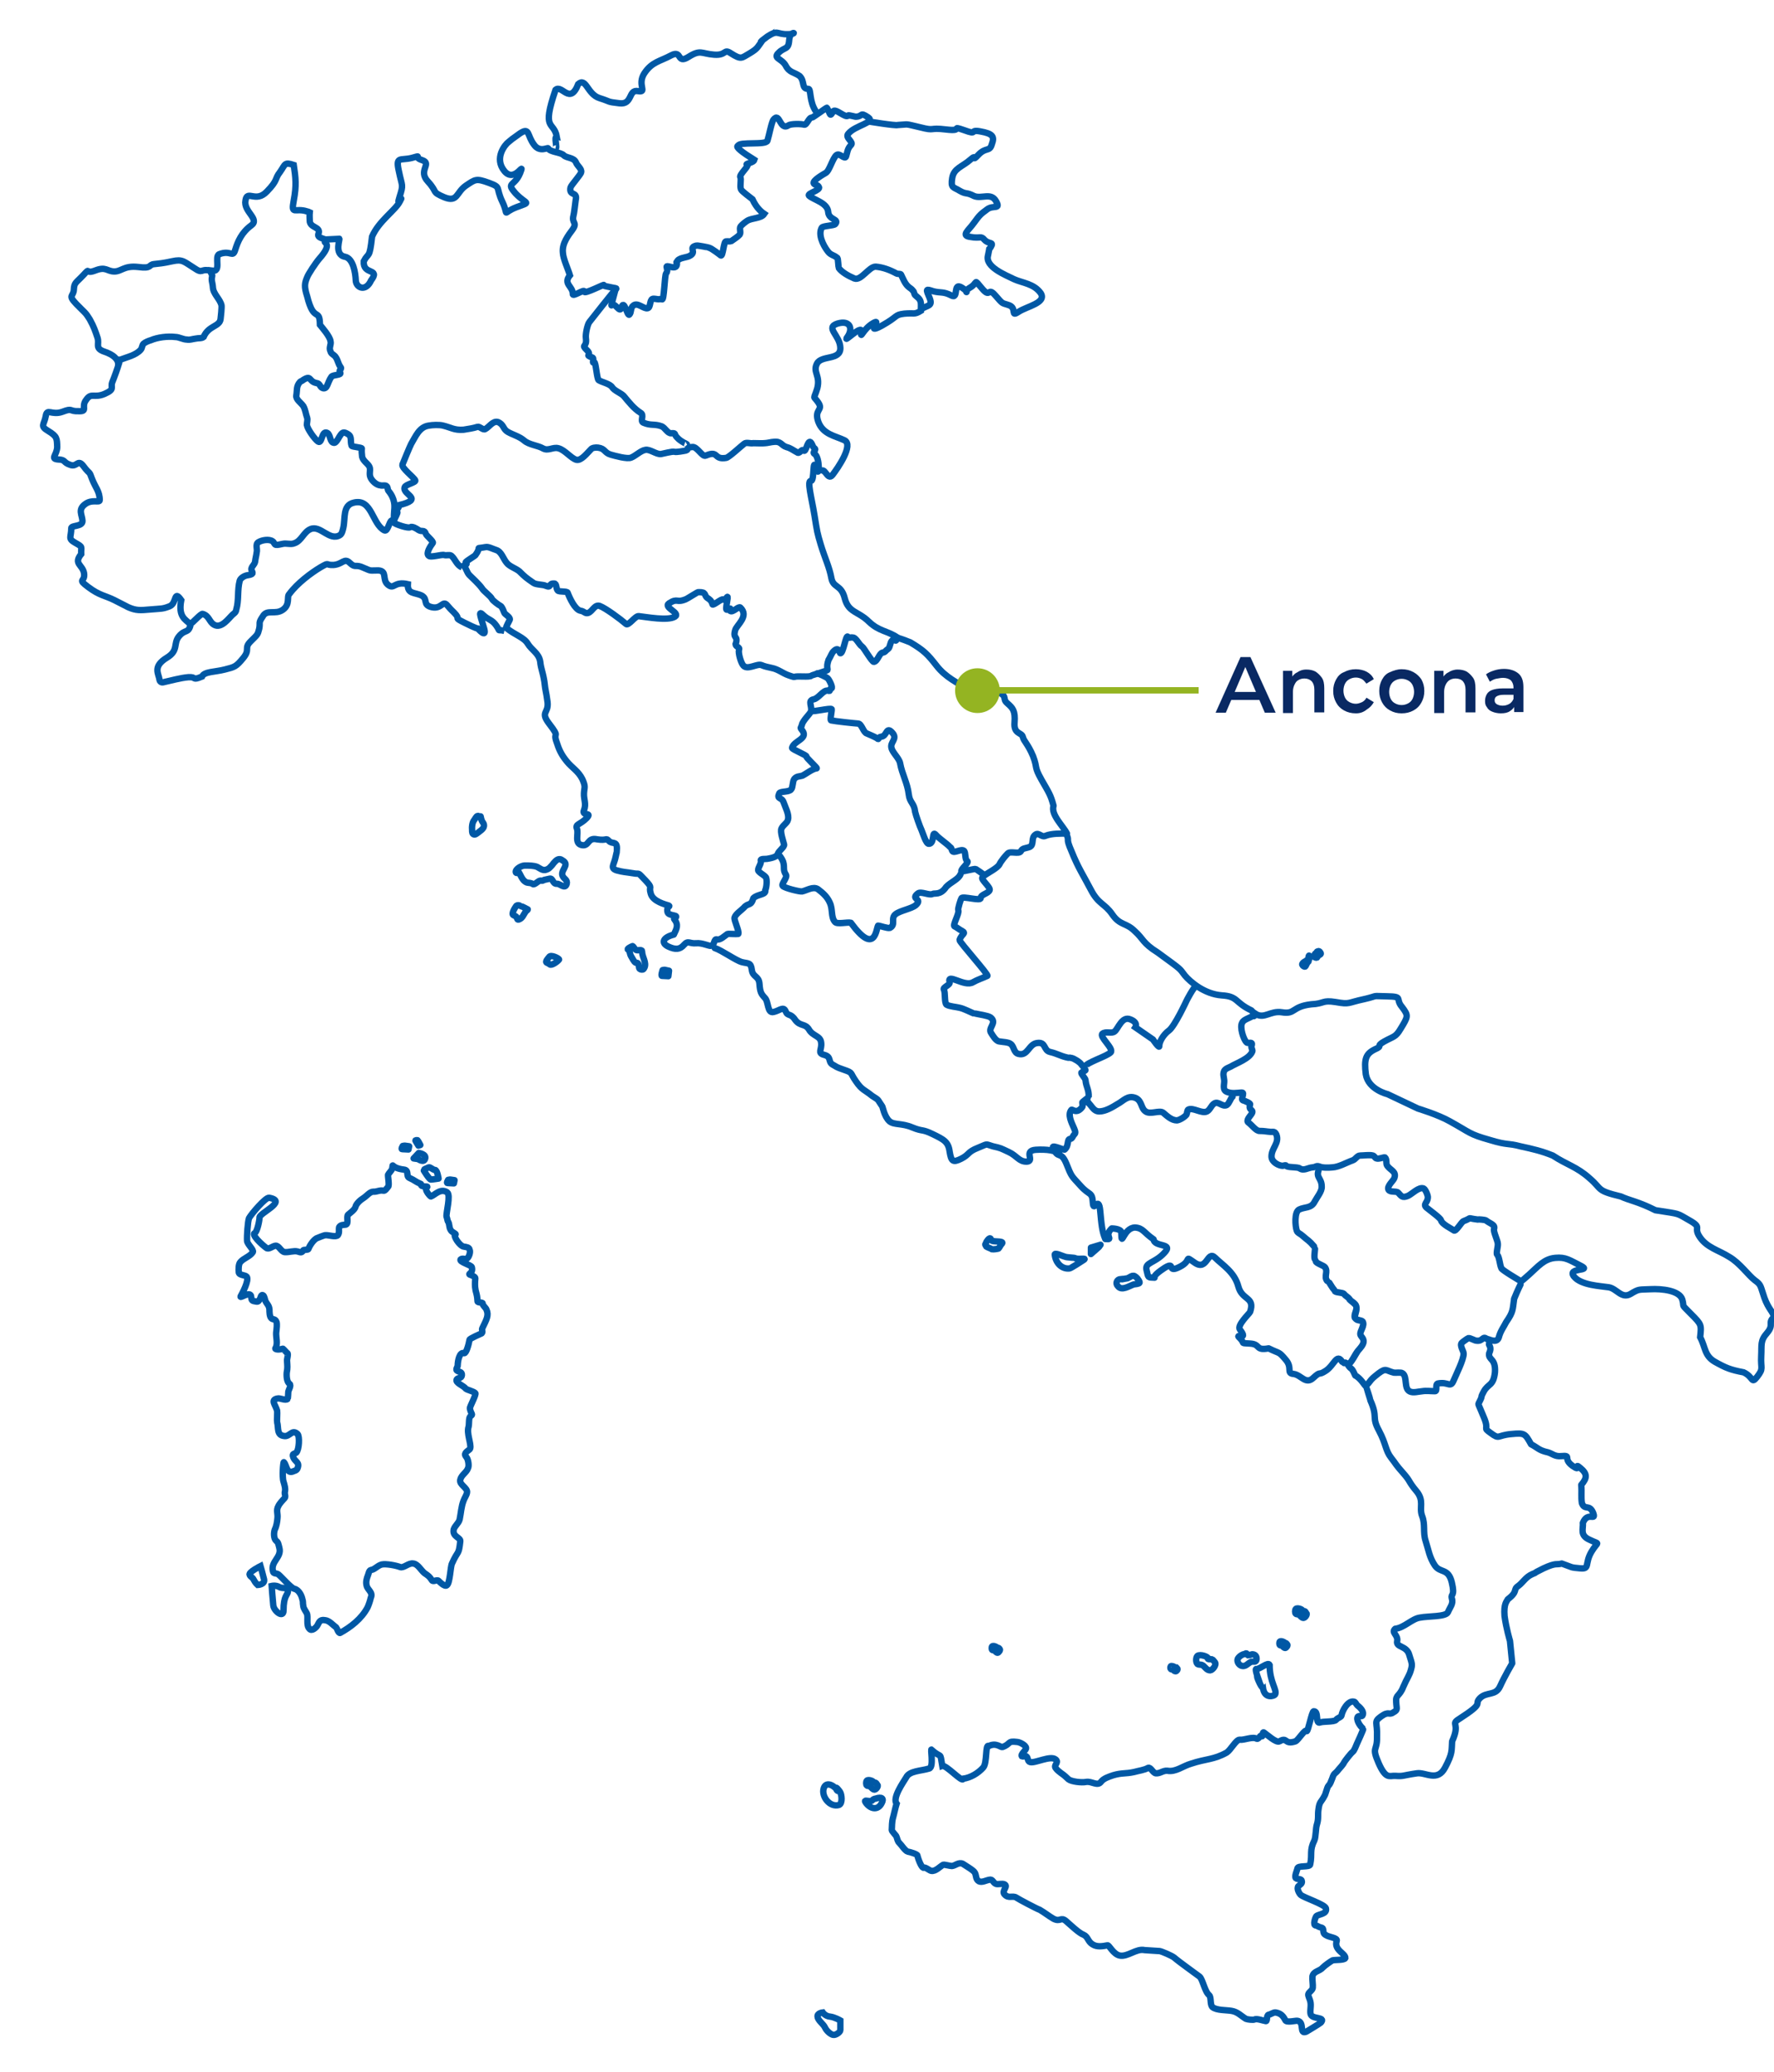 <svg width="555" height="648" viewBox="0 0 555 648" fill="none" xmlns="http://www.w3.org/2000/svg">
<g clip-path="url(#clip0_450_1752)">
<path d="M261.7 559.698C261.7 559.798 262.1 560.198 262.1 560.098C261.3 558.698 258.5 556.798 257.7 559.298C256.9 561.798 259.6 565.398 262.5 564.498C263.7 563.998 263.3 561.098 262.8 560.398C262.6 560.098 261.2 558.198 261.7 559.698Z" stroke="#0058A5" stroke-width="2" stroke-miterlimit="10"/>
<path d="M272.4 563.299C271 563.299 270 562.699 271.1 564.099C272.6 565.899 274.7 566.099 275.8 563.999C276.7 562.399 275.8 561.899 274 562.499C272.8 562.699 273.1 563.199 272.4 563.299Z" stroke="#0058A5" stroke-width="2" stroke-miterlimit="10"/>
<path d="M280.5 564.1C280.2 565 279.6 567.8 279.3 568.8C279.1 569.5 279 571.5 279 572.3C278.9 572.7 280.4 574 280.5 574.5C280.7 575.1 280.9 576 281.3 576.3C282 577 283.2 578.9 284 579.1C284.7 579.2 287 579.9 287 580.3C287.5 582.3 288.6 584.5 289 584.1C289.5 583.9 290.8 585 291.3 585.1C292.7 585.4 294.1 583.7 295.1 583.2C295.5 583.1 297.2 583.6 297.8 583.6C298.9 583.5 299.9 582.3 301.2 582.9C301.9 583.4 304.6 584.9 305 585.7C305.5 586.7 305.2 587.8 306.3 588.4C307.3 588.8 308.4 588.1 309.5 587.9C310.6 587.6 310.6 588.8 311.6 589.2C312.3 589.4 313.5 589 314.2 589.3C315.6 589.9 313.2 591.4 314.3 592.5C315.6 593.9 316.8 592.7 318 593.5C318.7 594 324.6 597.1 325.3 597.3C326.7 598.1 328.2 599.3 329.6 600.1C331.8 601.2 331.8 599.4 333.5 600.8C335.1 602.2 337.6 604.6 339 605.1C340.4 605.7 340.3 607.2 341.8 608.1C343.2 609 344.9 608.7 346.5 608.4C347 608.3 348.3 611.2 350.3 611.6C352.8 612.1 355.5 609.3 358.1 609.9C359.1 610 361.7 610.1 362.8 610.2C363.5 610.3 366.7 611.7 367.3 612.2C368.9 613.6 374 617.2 375.3 618.2C376.3 619.1 376.9 622.9 378.3 624C379 624.7 378.5 626.9 379.3 627.7C380.6 628.8 383.6 628.6 385.3 628.9C387.2 629.2 388.3 630.5 389.8 631.4C390.3 631.6 392 631.8 392.5 631.6C393.1 631.2 395.3 632 396 632.1C396.6 632.2 396.1 630.3 396.9 630.1C397.6 630 398.4 629.3 399.1 629.4C400.8 629.7 401.5 630.6 402.1 631.8C402.5 632.7 405.3 631.9 405.9 632C408.3 632.4 406.3 636.4 408.7 635.4C408.9 635.3 413 632.8 413.2 632.6C415 630.6 410.3 631.7 410 629.8C409.8 628.6 410.3 627.2 409.9 625.8C409.8 625.3 409.2 624.2 409.3 623.7C409.4 623.1 410.6 622.5 410.7 621.7C410.8 620.6 410.5 619.2 410.6 618.1C411 616.4 412.8 616.6 413.9 615.3C414.5 614.7 416.3 613.4 416.9 613.1C417.6 612.9 420.6 613.1 420.9 612.4C421 610.9 417.2 609.9 418.2 607C418.5 606 415.8 605.9 414.8 605.2C413.3 604.4 414.7 603.1 413.2 602.8C412.6 602.7 412.2 602.3 411.7 602.2C410.6 602.2 411.5 599.7 411.8 599.3C412.5 598.6 415.3 598.7 414.8 596.8C414.5 595.6 407.9 593.5 406.9 592.6C406.4 592.1 405.6 590.6 406.2 589.9C406.6 589.5 407.4 589.2 407.3 588.4C407.2 587.4 406 587.9 405.4 587.4C404.9 586.8 405.8 585 405.9 584.4C405.9 583.3 409.8 584.1 409.9 583.1C410.6 579.7 409.6 578.8 411.2 575.6C411.7 574.5 411.6 571.7 412 570.6C412.6 568.7 412.2 567.7 412.5 565.8C412.8 563.4 413.3 563.7 414.3 561.8C414.8 561.1 415.1 559.1 415.6 558.5C416.3 557.8 416.3 557.3 416.8 556.2C417.4 554.3 417.6 555 418.8 553.4C419.3 552.8 420.2 551.9 420.5 551.2C420.7 550.8 422.7 548.2 423.2 547.9C423.7 547.5 424.3 545.9 424.5 545.4C424.7 545 426.6 540.8 426.5 540.7C425.3 539.7 424.2 537.7 424.8 536.9C425.2 536.5 425.9 536.9 426.2 536.6C427 535.4 425.5 534 424.6 533.3C424.2 532.9 424.1 532.3 423.6 532.2C421.7 531.7 419.9 535.1 419.7 536.5C419.6 537.1 418.3 537.3 418 537.9C417.3 538.6 414 538.3 413 538.7C411.4 539.3 412.7 535.1 411 535.2C410.4 535.2 409.2 541.8 408.8 541.4C408.4 540.5 406.2 544.2 405.3 544.6C401.7 545.8 402.9 543.1 400.3 544.6C399.3 545.2 396.4 542.5 395.5 541.9C394.8 541.3 395.2 543.6 394.7 542.9C394.3 542.4 393.9 544 393.2 543.8C391.8 543 389.3 544.3 387.8 544.1C386.7 544.1 385.1 547.2 383.8 548.1C379.7 550.4 377.4 550 372.6 551.6C370.1 552.3 367.8 554.3 365.2 553.8C363.8 553.7 363 554.7 361.6 554.6C360.7 554.5 360 552.6 359.2 552.9C358 553.6 356.2 553.8 354.8 554.2C352.1 554.8 351 554.4 348.3 555.2C346.8 555.7 345.3 556.2 344.5 557.2C343.4 558.8 341.6 557 339.8 557.3C338.4 557.6 335.2 557.2 334.3 556.5C333.4 555.7 333.1 555.3 331.9 554.5C331.3 554 330.8 553.7 330.3 553C329.5 552 331.4 551.3 330.3 550.3C328.7 548.9 323.9 551.5 322.3 551.1C321.4 550.9 321.7 549.7 321.1 549.3C320.9 549.2 319.9 549.4 319.7 549.3C319.2 548.6 321 547.5 321 546.7C321 545.8 318.9 544.8 318.2 544.8C315 544.4 316.4 545.4 313.6 546.4C313 546.5 311.6 544.9 309.3 546.1C308.2 545.3 308.9 551.4 307.6 552.8C306 554.6 303.6 556 301.3 556.3C301.2 557.7 296 551.9 294.8 552.3C294 547.5 294.7 550.2 291.5 547.3C290.9 546.2 292.3 552.7 290.7 553.1C288.1 553.9 284.5 553.8 283.5 555.9C282.6 557.4 279.1 562.3 280.5 564.1Z" stroke="#0058A5" stroke-width="2" stroke-miterlimit="10"/>
<path d="M377.9 518.598C378 518.198 375.5 517.198 374.6 517.898C374.1 518.398 374.1 519.898 374.6 520.398C375.2 520.798 375.8 520.398 376.5 520.998C377.1 521.498 377.6 522.398 378.6 522.398C379.3 522.398 380.7 520.698 380.1 519.898C380 519.798 379.4 518.998 379.3 518.998C378.7 518.798 377.7 519.098 377.9 518.598Z" stroke="#0058A5" stroke-width="2" stroke-miterlimit="10"/>
<path d="M389.9 517.099C390.3 517.199 389.9 517.099 389.3 517.299C388.7 517.399 387.9 517.899 387.5 518.399C386.8 519.099 387.2 520.399 388.2 520.899C389.7 521.499 390.3 520.199 391.5 519.699C392.1 519.599 393 519.999 393.1 518.999C393.2 518.099 392.8 517.499 392 517.399C391.6 517.299 391 517.699 390.5 517.699C390.2 517.499 389.4 516.999 389.9 517.099Z" stroke="#0058A5" stroke-width="2" stroke-miterlimit="10"/>
<path d="M393.4 524.299C392.8 523.699 394.6 527.999 395.1 527.799C395.6 531.499 398.6 530.399 398.9 529.999C399.7 528.599 397.2 526.199 397.2 520.699C396.7 519.699 394.4 521.899 393.1 521.999C392.5 521.699 393.4 524.299 393.4 524.299Z" stroke="#0058A5" stroke-width="2" stroke-miterlimit="10"/>
<path d="M65.4 85.7C65.5 85.5 65.5 85.1 65.5 84.6C62.6 84 63.6 85.8 60.7 83.8C57.5 81.8 57.1 81 53.9 81.7C50.7 82.4 49.9 82.4 48.2 82.6C46.3 82.8 47.7 84.1 43.2 83.5C38.7 83 38 85 35.6 84.9C33.4 84.8 33.1 83.3 29.8 84.6C26.4 85.9 28.5 83.4 26.2 85.9C23.8 88.5 23.2 88.3 23.1 90.6C23 92.8 21.1 92.2 23.9 95.1C26.7 98 26.6 97.5 28.1 99.9C29.4 102.3 29.8 103.5 30.5 105.6C31.2 107.7 29.5 108.9 32.7 110C35.4 110.9 37 112.3 37 114C37.2 113.9 37.4 113.9 37.5 113.9" stroke="#0058A5" stroke-width="2" stroke-miterlimit="10"/>
<path d="M157.8 197.3C155.2 196.7 156.8 197.9 155.3 195.7C153.8 193.6 153 194.1 151.1 192.3C149.3 190.5 150.7 193.7 151.5 196.7C152.3 199.8 149.5 196.6 149.5 196.6C149.5 196.6 149 196.6 145.4 194.8C141.8 193 143.9 193.8 142.7 192.3C141.4 190.8 141.6 191.3 140 189.4C138.5 187.5 138.2 190.6 135.1 189.9C132.1 189.2 134 187.5 132 186.3C129.8 185.2 127.4 185.9 127.6 182.7C123.2 181.7 123.4 184.5 121.4 182.9C119.4 181.3 121.3 178.6 118.4 178.4C115.4 178.4 116.4 178.7 113.8 177.6C111.1 176.3 111.3 177.8 109.5 176.1C107.7 174.3 107.2 176.5 104.3 176.7C101.6 176.8 103.3 175.7 100.3 177.4C97.3 179.2 93 182.4 90.5 185.8C89.6 186.6 90.9 189 88.5 190.7C86.1 192.4 83.5 190.4 82.2 192.8C80.7 195 81.5 194.6 81.1 196.6C80.6 198.6 80.6 198.4 78.4 200.6C76.2 202.8 78.4 203 76.1 205.8C73.8 208.6 73.4 208.6 70.3 209.4C67.2 210.2 63.9 210 63.2 211.6C59.8 213 61.7 211.6 58.9 211.8C56.5 212 53.3 212.9 51 213.4C50.5 213.5 50 213.2 49.9 212.6C49.7 210.8 47.6 208.5 52.2 205.7C56 203.4 54.1 201.3 56 199C57.9 196.7 58.9 198.2 59.6 195.5" stroke="#0058A5" stroke-width="2" stroke-miterlimit="10"/>
<path d="M121.6 153.599C121.2 153.199 121.4 152.499 121 152.099C120.6 151.599 119.6 151.999 119 151.799C117.8 151.699 116.5 150.499 116 149.499C115.4 148.399 115.9 147.399 115.7 146.299C115.4 145.099 113.7 144.399 113.3 142.899C113.2 141.999 113.1 140.999 113.2 140.299C113.3 139.899 110.1 139.799 110 139.399C109.5 137.899 110.2 136.599 108.9 135.799C107.4 134.899 107.1 135.099 106.1 136.699C105.9 137.099 105.1 138.499 104.6 138.499C103.1 138.499 103.5 135.999 102.4 135.399C100.6 134.399 100.8 138.999 99.5 138.099C98.4 137.299 96.2 134.199 96 132.899C96 132.199 96.3 131.299 96.1 130.699C95.6 129.299 95.6 128.299 94.9 126.999C94.1 125.899 92.5 124.899 92.7 123.699C93 122.099 92.6 120.799 93.9 119.399C94.1 119.199 94.5 119.199 94.9 118.799C97.5 117.199 96.5 119.299 99 119.799C100.2 119.899 100 121.099 101 121.399C102.5 121.799 102.4 119.599 103.7 117.799C104.4 117.099 107 117.399 106.4 116.499C105.8 115.499 107.3 115.599 106.4 114.599C105.8 113.699 105.7 112.699 105.1 111.799C104.6 110.899 103.6 110.799 103.4 109.899C102.8 108.699 103.7 107.799 103.4 106.699C103.2 105.199 100.9 102.599 100.1 101.599C100 95.999 98.2 101.199 96.1 92.699C95.1 89.599 95.3 88.599 96.1 86.699C96.4 85.799 98.7 82.299 99.9 80.899C104.3 75.999 101.1 75.999 101.7 75.599C103.2 74.599 99 74.799 99.6 73.199C100.6 70.799 96.8 71.399 96.9 68.899C96.9 68.499 96.8 67.299 96.9 66.399C96.7 66.299 96.4 66.199 96 66.099C92.3 64.899 91 67.499 91.9 62.699C92.8 57.999 92.5 55.599 91.9 51.599C88.9 50.599 89.3 51.399 87.6 53.799C85.8 56.099 87.1 56.199 83.5 59.899C80 63.599 77.3 59.199 76.8 62.699C76.1 66.199 81.4 68.499 78.6 70.499C75.6 72.699 74.4 75.499 73.6 78.099C72.8 80.799 72.2 78.099 68.6 79.499C66.9 80.199 69.5 85.399 66.2 84.599C66.1 84.599 66 84.499 65.8 84.499C65.7 84.999 66.5 86.099 66.4 86.299C66 87.699 66.5 88.299 66.6 89.799C66.7 91.999 68.8 93.399 69.3 95.499C69.4 96.099 69.1 99.199 69 99.799C68.7 102.199 65.2 101.799 63.7 105.399C63.1 105.899 62 105.699 61.2 105.899C60.3 105.999 59.3 106.399 58.5 106.199C57.3 106.199 56 105.399 54.9 105.399C52.4 105.099 49.3 105.499 47.2 106.399C46.5 106.599 45.5 106.999 44.9 107.499C44.4 107.999 44.5 108.899 44 109.399C42.5 111.099 39.7 111.699 37.9 112.399C37.8 112.399 37.7 112.499 37.4 112.499C37.4 112.699 37.3 112.999 37.3 113.399C36.7 115.399 35.8 117.899 35.1 119.599C34.5 121.299 36.1 121.699 32.7 123.199C29.4 124.599 28.6 122.699 27 124.999C25.2 127.299 27.7 128.699 24.6 128.599C21.5 128.699 22.9 127.499 19.5 128.799C16.1 129.999 14.7 127.499 14.3 130.199C13.8 132.899 12.4 133.199 15.1 134.799C17.9 136.499 17.8 137.099 17.9 139.799C17.8 142.399 15.6 143.499 18.2 143.699C20.7 143.799 19.6 144.599 22 145.399C24.2 146.199 24.3 143.299 26.2 145.899C28.3 148.699 27.8 146.999 28.8 149.799C29.8 152.399 31.2 153.699 31.2 156.399C31.2 157.399 28.8 155.999 26.6 157.699C24.3 159.399 25.7 160.999 25.8 162.899C25.9 164.799 22.3 164.199 22.3 165.199C22.3 168.099 21.1 168.399 23.6 169.799C26.1 171.199 25.3 170.899 25.4 173.299C22.9 176.399 25.8 176.499 26.3 179.299C26.7 182.199 24 180.899 27.6 183.599C31.2 186.299 32.8 186.199 35.8 187.699C38.8 189.199 37.7 188.699 40.1 189.899C42.6 190.999 43.8 190.899 47.2 190.599C50.6 190.299 50.8 190.499 53.1 189.599C55.4 188.599 54.3 184.299 56.7 187.699C55.7 192.899 58 193.699 59.4 195.099C59.4 195.099 59.4 195.199 59.5 195.199C60.2 194.899 62.9 191.799 63.4 191.999C65.5 192.599 65.4 194.499 67 195.399C69.3 196.699 71.6 193.299 72.8 192.199C73.3 191.799 73.8 191.499 73.9 190.699C74.8 187.699 74.2 184.599 75 181.599C75.3 180.699 76.6 179.999 77.5 179.899C77.9 179.799 78.7 179.799 79 179.299C79.1 178.799 78.4 178.199 78.7 177.699C78.9 176.999 79.6 176.599 79.8 175.699C79.9 174.699 80.2 173.699 80.3 172.799C80.6 171.699 79.8 170.299 80.8 169.599C81.9 168.899 84.2 168.499 85.3 169.299C85.7 169.499 85.8 170.299 86.3 170.399C86.8 170.499 87.9 170.199 88.4 170.099C89.6 169.799 91 170.399 92.1 169.899C94.3 169.199 95 166.399 97.1 165.499C100.2 164.099 103 169.299 106.3 167.399C107 166.999 107.2 165.899 107.4 165.099C108.1 162.099 107.1 157.999 110.7 157.199C116.4 155.799 116.4 163.999 120.3 165.899C121.3 166.299 121.8 163.099 122.5 162.799C122.7 162.699 123 162.699 123.2 162.699C123.2 161.499 123.3 160.199 123.4 158.799C123.4 158.299 123.6 155.999 121.6 153.599Z" stroke="#0058A5" stroke-width="2" stroke-miterlimit="10"/>
<path d="M288 96.8C290.3 95.3 291.9 95.9 290.8 93.1C289.6 90.3 289.6 90.3 292 91.1C294.4 91.7 295.1 91.1 297.6 92.4C300.1 93.8 297.9 88 301 90C304.1 92 300.7 91.6 303.4 90C306.2 88.4 304.4 86.9 307.2 90.2C310 93.5 308.9 89.5 311.4 92.4C314 95.4 313.3 94.6 315.8 95.5C318.2 96.5 316 99.3 318.7 97.5C321.3 95.8 327.5 94.7 325.6 91.7C323.5 88.7 319.8 88.5 317.2 87.3C314.6 86 308.1 83.5 309.1 79.9C309.9 76.3 309 78.9 310 77.2C311 75.5 309.4 76.5 308 75C306.8 73.6 306.8 74.7 303.6 74.1C300.5 73.7 303 72.1 304.7 69.7C306.5 67.2 306.9 66.9 308.8 65.5C310.7 64 313.2 65.7 311.6 62.9C310 60.1 307.1 62.3 304.7 61.3C302.2 60 302.4 60.9 300.3 59.7C298.2 58.4 297.4 58.9 297.9 55.7C298.4 52.6 301 52.2 303.5 50C306 47.8 303.7 51 306.1 48.4C308.5 45.9 309.6 47.6 310.3 45.1C311.2 42.7 310.6 41.8 306.7 41.1C303 40.4 306.2 42.4 301.6 40.7C297 39.1 301.8 41.2 296 40.5C290.3 39.8 292.9 41.1 287.8 39.8C282.6 38.6 284.7 38.9 280.9 39.1C280.2 39.4 271.8 38 271.8 38" stroke="#0058A5" stroke-width="2" stroke-miterlimit="10"/>
<path d="M214.9 139C215.1 138.9 213 138.2 211.8 136.8C210.7 135.7 211.7 135.4 210 135.5C208.8 135.6 208.1 133.7 206.9 133.3C204.7 132.5 203.6 133.2 201.3 132.2C200.1 131.7 201.7 129.8 200.4 129.1C198.3 127.8 196.7 125.7 195.1 123.8C194.2 122.9 192.2 122.2 191.5 121.1C190.8 120 188.4 119.6 187.3 118.9C186.7 118.5 186.4 113 185.9 113.3C185 113.8 186.1 112.1 185.3 111.8C182.6 110.9 185.5 111.2 183.5 109.4C181.7 107.6 183.7 108.8 183.3 105.8C183.1 104.6 183.8 101.4 184.4 100.7C184.8 100.2 192.4 90.499 192.8 90.299C193.3 90.1 188.3 89.499 188.8 89.2C189.7 88.499 182.6 92.2 182.8 91.2C183 90.2 179 93.1 179.2 91.9C179.2 89.499 176.1 88.799 178.3 86.1C177.7 84.1 176.2 80.999 176.1 78.999C175.8 76.1 177.8 73.6 179.2 71.7C180.7 69.499 178.8 69.799 179.4 67.499C179.6 66.9 180 63.3 180.1 62.599C180.8 59.7 177.9 61.499 178.5 58.599C178.7 57.9 181.7 54.599 181.8 53.9C182.1 52.8 180.6 51.9 180.2 50.8C179.5 49.2 177.4 49.499 176.4 48.599C175.6 47.599 172 47.599 171.5 46.4C171.4 45.999 168.9 47.8 167.1 45.3C164.8 42.3 165.8 39.7 162.7 41.7C159.6 43.9 160.2 43.499 159.1 44.4C158 45.2 154.5 49.499 157.8 53.499C161.1 57.499 164.4 49.8 162.7 54.2C160.9 58.499 158.1 56.9 161.4 60.599C164.8 64.1 166.4 62.999 161.6 64.799C156.7 66.7 159.4 67.9 157.2 63.2C154.9 58.4 157 58.7 153 57.2C148.9 55.7 148.7 56.099 145.7 58.099C142.7 60.2 143.2 63.4 139 61.7C134.8 59.9 137.1 60.3 133.9 56.8C130.6 53.3 135.3 51.2 132.1 50.099C129 49.099 132.5 48.4 128.8 49.4C125.2 50.3 123.7 48.7 124.8 53.599C125.8 58.499 126.3 57.499 125 61.599C123.7 65.6 126.6 60.099 125.1 62.999C123.7 65.799 118.5 69.1 116.4 73.999C115.6 81.2 115.3 78.799 113.8 81.7C113.5 86.2 119.1 83.7 116.1 87.7C114.4 91.4 111.4 89.999 111.3 87.7C111.2 85.299 110.5 80.799 107.9 80.299C104.3 79.6 106.6 74.299 106.1 74.7L101.9 74.9" stroke="#0058A5" stroke-width="2" stroke-miterlimit="10"/>
<path d="M256.6 147.9C257.9 145.2 258.8 150.6 260.4 148.6C262.2 146.3 267.1 139.1 264.2 137.7C261.3 136.3 257.5 135.9 256 131.9C254.6 127.9 257.7 128.4 256 125.9C254.3 123.4 254.5 125.4 255.7 121.4C256.7 117.4 254.2 116.4 255.6 113.7C257 111 263 112.8 262.9 108.8C262.8 104.8 258 102.5 262 101.2C266.1 100 266.9 102.9 265.1 105.4C263.3 107.9 269.9 101.1 269.5 103.8C269.1 106.4 269.9 103 273.1 101.1C276.4 99.2 270.3 104.9 275.8 101.9C281.2 98.9 279.7 98.5 282.9 98.1C286.1 97.8 286 98.5 288.1 97.2C288.1 95.7 288.2 94.9 288 94.3C287.7 93.3 286.9 92.9 286.3 92.3C285.9 91.8 286.1 91.4 285.6 90.9C285.2 90.3 284.6 90.1 284 89.5C283 88.5 282.5 87.1 281.9 85.9C281.8 85.5 280.8 85.8 280.4 85.5C278.4 84.4 276.2 83.6 274 83.4C271.9 83.3 269.4 87.9 267.3 87.1C265.4 86.3 263.3 85.1 262.4 83.8C262.3 83.6 262.2 81 262 80.7C260.7 79.6 259.9 79.9 258.9 78.5C257.4 76.5 255.9 73.3 257.1 71.2C257.5 70.6 260.8 70.6 261.3 70.1C262.7 68.4 259.3 68.9 259.1 66.3C258.9 63.4 254.5 62.5 253.1 61.2C252.4 60.5 256.8 59.5 256.2 58.5C255.7 57.6 255.2 58.1 254.6 57.4C254 56.5 257.8 54.4 258.3 54.1C259.5 53.5 260.5 49.4 261.7 48.5C262.7 47.7 264.3 50.1 264.7 48.9C265.1 47.7 265.1 46.5 266.2 45.4C267.3 44.4 264.2 43.1 265.4 41.8C267.5 39.2 274 38.3 271.6 36.7C268.9 34.9 270.1 36.4 267.8 36.5C267.8 36.6 265.4 35.9 265.4 36.1C264.6 37.2 261.3 33.6 260.6 34.9C259.6 36.8 259.8 35.6 258.7 33.7C258.6 33.6 254.3 36.8 254 36.8C253.1 36.6 252.4 39.2 251.6 39C250.6 38.7 247.4 38.7 246.7 39.2C243.9 41 244 34.9 242 37.4C241.4 38.1 240.6 42.4 240.1 44C239.7 45.5 231.3 44.2 230.9 45.6C229.9 45.9 232.3 47.7 236 50C235.7 51 232.7 51.2 233.8 51.6C234.4 51.8 231.2 54.7 231.6 55.4C232 56 231.4 58.1 231.8 59.2C232 59.8 234.8 61.8 235.4 62.3C236.7 65.2 238.5 66.5 239.1 66.9C238.1 68.4 235.2 68.1 233.7 69.1C233.1 69.5 232.2 70.2 231.7 70.8C231.2 71.5 231.9 72.7 231.4 73.4C231 73.9 229.4 75 228.8 75.4C228.3 75.6 227.7 75.4 227.1 75.5C226.4 75.5 226.2 80.3 225.5 79.9C225 79.5 222.8 77.8 221.9 77.5C221.8 77.4 218.2 76.7 217.9 76.8C215.2 77.4 218 78.7 216 79.9C215 80.6 212.8 80.5 212 81.5C211.1 82.6 212.1 81.7 211.7 83C211.2 84.6 208.1 82.4 208.6 83.7C208.8 84.6 208.8 85 208.4 85.5C207.9 86 207.8 94.2 207.1 93.6C207 93.5 206.1 93.6 206 93.6C205.6 93.6 204.5 93.3 204.1 93.5C203.2 93.9 203.6 96.2 202.6 96.4C201.4 96.7 199.4 94.4 198.1 95.6C197.2 96.2 197.6 97.7 196.9 98.4C196.2 99 195.3 93.3 194.4 96.2C193.9 98.2 192.4 94.3 191.3 95.5C191.1 95.7 192.8 89.9 192.6 90.2" stroke="#0058A5" stroke-width="2" stroke-miterlimit="10"/>
<path d="M230.2 201.3C229.9 202.3 231.6 202.3 231.2 203.2C230.9 204.2 231.8 207.4 232.6 208.2C233.9 209.6 236.8 207.5 238.2 208C239.4 208.5 240.1 208.6 241.4 208.9C243.5 209.3 244.9 210.6 246.7 211.2C247.1 211.3 248.2 211.8 248.6 211.7C249.3 211.3 253.3 211.9 253.9 211.3C253.8 211.2 258.9 209.8 258.9 209.5C258.7 208.1 258.8 207.7 259.2 206.4C259.6 205.8 260.1 204.6 260.5 204C262.5 201.7 262.6 204.3 262.9 204.3C263.8 204.5 264.6 198.6 265.2 199.1C265.9 199.8 265.8 199.2 266.9 199.4C267.9 199.5 268.8 201.7 269.7 202.2C270.3 202.6 272.8 207.1 273.4 207C274.6 206.8 275 204.4 276.1 204.1C277 204 277 203.5 277.8 203C278.5 202.5 278.4 201 279.1 200.3C280.1 199.5 280.1 201.4 280.8 199.4C277.5 197.2 275.1 197.5 271.9 194.5C268.5 191.1 265.5 191.7 264.3 187.2C263.2 182.7 260.7 184 260.1 180.8C259.5 177.4 258 174.4 256.8 170.4C255.6 166.4 255.7 166.6 254.8 161.1C253.9 155.6 252.4 150.3 253.7 150.4C254.9 150.5 254.1 142.6 255.3 146.4C256.5 150.2 256.5 143 254.9 142C253.8 141.4 255.8 140.8 254.7 140.1C254.2 139.7 254.2 138.9 253.6 138.3C252.6 137.5 252.2 141.7 251.4 140.9C250.8 140.3 250.3 141.8 249.6 141.6C247.9 140.7 247.5 140.2 246 139.8C244.4 139.3 244.4 137.9 242 138.2C241.5 138.2 239.9 138.6 239.3 138.6C238.7 138.7 236.4 138.6 235.7 138.6C234.7 138.8 233.5 138.2 232.8 138.8C232.1 139.3 228 143.1 227.2 143.2C223.1 143.9 225 140.7 220.8 142.5C219.7 143 218.1 139.6 216.6 139.8C214.2 140 215.8 140.5 214.6 140.9C214.1 141 211.6 141.5 211 141.3C210.4 141.1 207.4 141.9 206.8 142C205.4 142.2 203.3 140.4 201.9 140.7C200.5 140.9 198.8 142.6 197.5 143.1C196.3 143.7 192.2 142.5 191.1 142.2C189 141.6 189.4 140.3 187.1 140C186.4 139.9 185.2 140 184.8 140.6C183.7 141.7 181.8 144.2 180.3 143.8C178.6 143.3 176.7 140.7 174.7 140.2C173 139.7 171.5 141.2 169.8 140.2C168.2 139.3 165.5 139.1 164 137.8C162.5 136.5 160.5 136 158.9 135.1C157.3 134.2 157.7 132.8 155.8 132C154.2 131.5 153 133.6 151.8 134.2C151.1 134.6 150.1 133.3 149.4 133.5C147.8 134 146.7 134.1 145 134.4C142.1 134.6 141.1 133.7 138.6 133.1C137.5 132.8 135.2 132.9 134.2 133.1C131.1 133.5 130 136.6 128.6 138.9C128.1 139.9 126.3 144.3 125.9 145.3C125.6 146.4 129.4 149.2 129.9 150.2C130.3 150.9 126.8 151.5 126.6 152.4C125.8 154.8 133 156 124.8 158C124.8 159.2 124.3 158.6 124.1 160C125.1 160 122.5 163.1 123.4 163.6C124.1 164.1 127.7 165.3 128.3 164.9C129 164.5 130.3 165.3 131 165.8C132 166.4 132.8 165.6 133.2 166.9C133.3 167.5 135.7 169.3 135.4 169.8C134.6 170.9 133.2 173 134.1 173.8C134.7 174.5 138.2 173.3 139 173.6C139.7 173.8 140.6 173.4 141.2 173.8C142.4 174.8 142.9 176.8 144.5 177.4" stroke="#0058A5" stroke-width="2" stroke-miterlimit="10"/>
<path d="M469.7 396.599C469.2 395.599 469.1 393.099 468.4 392.399C468 391.999 468.7 389.899 468.6 388.999C468.6 388.099 467.2 385.299 467.4 384.399C467.9 382.999 466.3 382.799 464.9 381.699C464.7 381.499 462.6 381.299 462.2 381.399C458.3 380.899 461.1 380.699 457.9 381.899C457.2 382.099 455.5 385.399 454.8 384.799C454.2 384.299 451.1 382.899 450.8 381.599C450.6 380.899 447.5 378.699 446.3 377.699C445.1 376.599 446.6 376.199 446.7 374.599C446.8 373.999 446 371.999 445.4 371.699C443.9 371.099 441.8 373.399 440.5 373.999C438.6 374.799 438.4 373.999 437.4 372.999C436.8 372.399 434.9 372.999 434.4 372.099C433.8 370.999 435.9 369.299 436.2 368.499C437 366.399 435.1 366.099 434 364.599C433.5 363.999 434 362.599 433.3 361.999C433.1 361.799 431.3 362.599 430.6 362.299C430.1 362.099 430.1 361.599 429.5 361.399C428.5 361.099 426.6 361.399 425.5 361.399C424.6 361.399 424.1 362.599 423.2 362.899C421.2 363.599 418.9 364.999 416.8 365.099C415.7 365.199 413.8 365.299 412.7 364.799C411.7 364.499 411.8 364.999 410.6 365.099C409.2 365.199 407.9 366.299 406.6 365.399C405.9 364.899 402.7 365.199 402.4 364.599C402.3 364.199 401.4 364.699 401.1 364.599C400 364.499 397.9 363.499 397.8 361.799C397.7 359.099 400.4 357.499 399.3 354.799C398.8 353.799 398.4 353.999 397.6 353.999C396.1 353.899 395.6 353.699 394.1 353.699C393 353.799 391.7 351.899 390.6 351.099C389.7 350.499 391 349.199 391.4 348.599C392.7 346.799 390.4 347.599 391.1 345.399C391.2 344.999 389.6 344.399 389.1 344.199C387.7 344.099 389.8 341.599 388.4 341.699C386.9 341.799 385.4 342.099 383.9 341.499C382.3 340.899 383.1 339.099 383 337.899C382.9 336.699 382.5 335.999 383 334.899C383.4 334.199 384.4 333.899 385 333.599C386.8 332.499 391 331.099 391.8 328.799C391.9 328.399 391.5 327.799 391.5 327.399C391.5 327.199 391.8 326.499 391.6 326.299C391.4 325.899 390.2 326.399 390 325.999C389 325.099 387.8 321.199 388.6 319.899C389 318.799 391.1 318.399 392.1 317.599C392.3 317.499 392.6 317.199 392.8 317.099C395.6 318.799 397.4 315.999 401.1 316.599C405.3 317.299 404.1 314.799 410.2 314.099C414.5 313.899 413.5 312.699 417.9 313.399C422.4 314.199 421.5 313.599 426.7 312.499C431.9 311.299 428.4 311.499 433.9 311.599C439.2 311.699 436.4 312.299 438.6 314.899C440.7 317.699 440.6 317.799 438.1 321.899C436.6 324.399 436 324.099 433.1 325.699C430.2 327.299 432.9 326.999 430.1 328.199C427.3 329.599 426.7 331.199 427.3 335.999C428.1 340.799 434.1 342.199 434.1 342.199L443.6 346.699C443.6 346.699 449.9 348.599 453.6 350.699C460.1 354.299 459.6 354.699 466 356.499C471.9 358.299 471.5 357.399 475.6 358.499C479.8 359.399 482.3 359.999 485.8 361.399C490.2 364.299 493.3 364.899 497.3 368.499C501.4 371.999 499.2 372.299 507.1 374.199C509.9 375.499 512.3 375.699 517.9 378.499C526.2 379.799 524.3 379.299 528.6 381.699C532.8 384.099 529.6 383.699 531.8 386.899C534 390.199 537.7 390.999 541 393.099C544.3 394.999 547 398.899 549 400.399C551.1 401.899 550.7 402.199 552 405.899C553.3 409.499 554.7 410.199 555 411.899C552.9 413.699 555.1 414.199 552.9 416.799C550.6 419.399 551.2 420.499 551 424.199C550.8 428.099 551.8 427.899 549.8 430.499C547.8 433.099 548.7 430.699 545.5 429.199C541.3 428.399 539.9 427.799 536.5 425.899C533.2 423.999 533.6 421.399 531.9 418.199C532.3 414.299 532.4 414.299 529 410.899C525.6 407.399 527.1 409.299 526.3 406.399C525.4 403.599 519.9 402.999 516.3 403.199C512.7 403.399 512.9 402.999 510.1 404.699C507.3 406.299 505.8 402.999 503.3 402.599C500.8 402.199 494.6 401.999 492.4 399.199C490.2 396.299 498.2 397.699 494.6 395.899C491 394.099 489.9 393.099 486.6 393.399C483.1 393.699 481.3 395.999 478.3 398.699C475.3 401.399 475.8 400.699 475.8 400.699C475.8 400.699 469.5 396.999 469.7 396.599Z" stroke="#0058A5" stroke-width="2" stroke-miterlimit="10"/>
<path d="M338.6 344.8C338.6 344.6 340.6 343.2 340.6 343.1C340.7 340.7 339.8 340 339.6 337.8C339.6 337.3 338.2 335.9 338.3 335.5C338.7 335.1 339.2 335.1 339.5 334.8C339.9 334.6 338.6 333.3 338.3 332.9C337.9 332.2 336.1 331.1 335.3 330.9M338.6 344.8C339.2 344.7 339.8 344.6 340.5 344.8M338.6 344.8C338.6 345.3 338.8 345.9 338.6 346.2C336.8 348.6 335.5 346.8 335.2 347.1C333.9 348.6 335.3 351.2 335.9 352.6C336.1 353.1 336.7 354.2 336.2 354.7C335.6 355.2 335.5 356.2 334.8 356.2C333.7 356.3 334.5 358.3 333.1 359.5C333.2 359.9 329.3 358 329.4 358.8C331 362.9 331.8 359.6 333.6 363.9C335.3 368.2 335.2 367.7 338 370.8C340.8 374 341.7 372.6 341.9 376.1C342.1 379.6 343.7 373.5 344.2 378.7C344.6 383 344.8 385.2 345.8 387.5C348.7 387.8 345.2 386.6 347.8 384.2C348.8 384.2 351.1 384.5 350.8 385.7C350.9 390.4 351.4 384 355.1 383.9C357.7 384.1 357.8 385.5 360.9 387.6C361.2 390.2 367.4 388.6 364.2 391.9C361.2 395.1 358.1 394.8 358.7 397.2C359.3 399.7 359 399.5 361.2 399.6C361.1 399.5 360.7 398.9 364.4 396.5C368 394.3 364.8 398.4 369.1 396.2C373.2 394.1 370.1 392.4 373.9 395C377.7 397.5 377.7 391 380.1 393.3C382.4 395.6 386.2 397.8 387.4 402.3C388.6 406.8 392.7 405.5 391.1 410.3C390.9 410.8 386.9 414.5 387.9 415.8C390.9 419.7 385.9 416.7 387.9 418.5C389.7 420.3 387.7 420 391.1 420.2C394.5 420.4 392.6 422.5 396.9 421.7C400.5 423.5 399.9 422.5 402.2 425.2C404.5 427.8 402.3 429.5 404.7 429.7C407.1 430 408.5 433.2 410.9 430.9C413.4 428.6 412.2 430.4 414.8 428.7C417.4 427 418.2 423.1 419.9 425.9M335.2 330.9C334.3 330.6 334.7 331 333.7 330.7C331.6 330.2 330.7 329.5 328.5 329C326.4 328.5 327.3 325.8 324.5 326.2C321.8 326.5 321.6 330.4 318.6 329.6C317.1 329.2 317.3 327.3 316.2 326.5C315.5 325.9 313.6 325.9 312.6 325.7C311.6 325.6 310.6 323.9 310.1 323.1C308.9 321.5 312.1 319.9 309.9 318.2C309 317.6 306.4 317.3 305.2 317M243.5 267.3C243.6 267.2 244.5 268.2 245 269.5C245.6 271.5 244.8 271.9 245.9 273.6C246.4 274.5 244.3 276.5 244.9 277.1C245.6 277.8 250.2 278.9 250.9 278.8C252.4 278.5 254.4 277.1 255.9 278.1C257.6 279.4 258.8 280.5 259.6 282.3C260.6 284.4 259.9 286.8 261.2 288.3C261.8 289.2 265.2 288.3 266.2 288.6C273.8 299 274.1 290.5 274.7 289.5C275.3 289.5 277.6 290.4 278.4 290.2C280.4 289.2 278.5 287.2 280.2 285.9C281.6 284.8 285.2 284.2 286.5 283.1C288.9 280.9 284.6 281.4 287.2 279.4C288.2 278.7 290.7 280.1 291.7 279.6C292.4 279.2 294.2 280.1 296 277.4C297.4 275.9 299.9 275 300.5 273.4M331.7 361.3C330.7 359.7 327.3 359.4 324 359.6C320.1 359.9 323.8 363.1 321.3 363.3C318.8 363.4 318.2 361.5 315.6 360.3C313 359.1 313.3 359.1 310.6 358.5C308 357.7 309.2 357.7 305.9 359C302.6 360.3 303.3 361.1 300.7 362.4C298.1 363.7 297.6 363.2 297.1 360.2C296.7 357.1 295.3 356.4 291.8 354.7C288.3 353 288.8 354 285.4 352.6C282.1 351.2 279.8 351.9 278.3 350.7C276.6 349.2 276.1 345.9 276 346C274.3 343.6 275.3 344.3 272.8 342.7C270.5 340.8 269.7 341 267.8 338.2C265.8 335.4 267 335.6 264.1 334.6C261.2 333.6 261.9 333.7 260.4 332.9C259 332 260.2 330.5 257.8 329.9C255.6 329.3 257.2 328.3 256.9 326.1C256.7 323.9 254.3 324.1 253.1 322C251.9 320 250.4 321.1 248.8 319C247.3 316.7 246.5 318 245.8 316.3C245.1 314.6 243.9 316.1 242 316.5C240 317 240.5 313.3 239.3 312.1C238.1 310.8 237.8 310.3 237.6 307.7C237.4 305.1 235.5 305.7 235.2 303.3C234.9 300.9 234 301.4 232.1 300.9C230.2 300.4 225.8 297.2 223.6 296.5M304.5 316.9C303.5 316.5 301.6 315.5 300.3 315.2C299.2 314.9 297.1 314.8 296.1 314.2C295.4 313.5 295.8 310.5 295.3 309.5C294.8 308.8 297.3 308.1 297.1 307.2C296.2 304.1 301.7 308.8 304.4 307.2C305.8 306.4 307.4 305.9 308.9 305.2C309.5 305 300.1 294.6 300.2 294C300.8 292 302.5 292 300.9 291.1C300.4 290.9 299.3 290 298.6 289.7C298 289.3 300.2 285.6 299.8 284.7C299.6 284.2 300.6 281.2 300.8 280.9C301.3 280.2 306.8 281.9 306.8 280.9C306.8 279.7 309.2 279.5 309.6 278.4C310 277.5 306.6 274.9 307.4 274.4M333.5 260.6C334.9 263.6 333.1 261.4 335.3 266.4C337.3 271.4 338.9 273.7 341.3 278.3C343.7 282.9 345.6 282.5 348 286C350.4 289.5 352.3 288.5 355 291.2C357.8 293.7 357.4 294.9 362.2 297.9C370.3 303.8 368.8 302.7 370.7 305.1C372.4 307.1 376.8 310.9 382.2 311.3C387.4 311.6 386.2 313.5 391.5 316C392 316.6 392.5 316.9 393 317.3C392.8 317.4 392.5 317.7 392.3 317.8M420.5 426.3C421.1 425.7 421.6 427.1 422.1 426.7M412.5 366.1C411.7 368.3 413.5 368.5 413.5 371.1C413.6 372.6 412.1 374.3 411.3 375.8C410.2 378 408.2 377.4 406.4 378.3C404.9 379.1 405.2 383.5 405.7 384.9C405.9 385.6 406.9 385.9 407.4 386.4C409.2 388 409.5 387.9 411.1 389.8M421.7 426.9C423 428.8 422.6 427.1 424 430.2C425.7 431 427.1 433.6 427.3 433.5C427.8 433 428.5 432.2 429 431.5C429.6 430.8 430.7 430 431.3 429.5C433.7 427.7 433.6 428.7 436.1 429.3C436.7 429.4 438.3 429.1 438.8 429.5C440.4 430.6 439.1 434.3 441.1 435.2C442.2 435.7 443.7 435.2 445 435.1C446.2 434.9 447.6 435.1 448.9 435.1C449.8 435.2 448.9 433 449.8 432.7C453.2 432 453.7 434.3 454.8 431.7C455.4 430.2 458 425.1 457.9 423.3C457.9 422.6 456.6 420.8 457.3 420C457.7 419.6 459.1 418.6 459.4 418.5C459.9 418.4 461.4 419.3 461.9 419.3C464 419.6 463.8 417.6 465.2 418.8C465.6 418.6 468.2 420.4 468.9 418.3C469.4 416.3 470.4 415.1 471.2 413.5C473.5 410.2 473.2 409.6 473.7 406.2C474.7 403.7 475.7 401.7 475.7 401.7M424.8 422.5C423.9 423.9 423.2 425.4 422.1 426.6C423.2 425.4 423.8 423.8 424.8 422.5ZM424.8 422.5C425.4 421.8 426.7 420.5 426.6 419.4C426.5 418.4 425.9 418.2 425.6 417.4M426.3 413.3C427 414.5 425.4 416.4 425.6 417.3C425.4 416.4 427.1 414.5 426.3 413.3ZM426.3 413.3C425.9 412.8 424.4 413.2 424 412.2C424.4 413 425.9 412.8 426.3 413.3ZM422.3 406.4C421.6 405.5 421 405.4 420.5 404.7C420.1 404.2 418.2 404.3 417.7 403.9M417.4 403.4C416.9 402.9 416.3 401.8 415.9 401.2M415.2 400.6C414.1 399.2 415.6 397.7 414.5 396.3C414.1 395.8 411.6 395 411.7 394.5M411.4 393.9C411 393.4 411.4 391.1 411.4 390.6M385.6 343C385 343.4 384.6 345.1 383.8 345.6C382.4 346.3 381.2 344.3 379.9 345.1C378.9 345.7 378.6 347.1 377.6 347.6C376 348.4 373.3 346.3 371.8 347C371.4 347.1 371.4 348.2 371.2 348.6C370.7 349.3 369.1 350.3 368.2 350.4C366.5 350.4 365.1 349 363.9 348C362.7 347.1 359.9 348.7 358.4 347.6C356.9 346.6 357.3 344.3 355.3 343.4C352.8 342.4 351.5 344.3 349.6 345.3C348 346.3 345.8 347.6 343.9 347.6C341.8 347.6 341.4 345.1 339.7 344.4M230.2 201.3C231 198.7 229.2 199.9 230 197.1C230.4 195.5 234.5 192.7 231.6 190C231.1 189.5 229.3 191.6 228.5 191.1C227.3 190.3 229.7 190 227.4 190.7C226.7 190.8 228.1 186.2 227.5 186.7C227.4 186.8 226.7 187.9 226.3 187.5C225.9 187 223 189.6 222.9 189C222.6 187.8 221.9 187.4 221.3 187C220.1 186.1 221.2 185.1 218.4 185.2C218.2 185.2 214.9 187.3 214.6 187.4C211.5 188.7 212.1 186.9 209.3 188.7C207.4 190 213.1 191.7 211.1 192.9C208.8 194.2 202.5 193 199.8 192.7C198.7 192.6 196.5 196 195.8 195.1C194.2 193.7 189.5 190.2 187.6 189.5C186 189 185.4 191.2 184 191.7C183 192 182.9 191.2 181.6 191C179.9 190.7 178.2 187 177.6 185.4C177.5 184.8 175 185.2 174.5 184.7C173.9 184.1 174.2 182.5 173.4 182.5C171.4 182.4 172.7 184 170.7 183.2C170 182.8 167.7 182.9 166.9 182.3C164.7 180.8 164.2 180.4 162.5 178.7C161.3 177.7 159.4 177.2 158.5 176C157.4 174.7 156.9 172.5 155.2 172C154.2 171.7 152.8 170.9 151.9 171.1C148.2 171.8 150.9 170.6 148.8 173.5C149 173.7 145.5 175.6 145.7 175.9C146.7 176.8 144.6 176.6 145.2 177.1C145.9 177.8 146 178.9 146.8 179.8C147.8 180.8 149.9 182.7 150.8 184C151.3 184.9 153.5 186.4 153.9 187.3C154.1 187.8 156.1 189.3 156.6 189.5C157 189.7 157.5 190.9 157.7 191.5C157.9 192.2 159.5 192.8 159.5 193.7C159.6 193.8 158.1 196.2 158.4 196.4C161.1 198.6 163.9 199.3 165.1 201.3C166.3 203.3 168.6 204.3 169 206.9C169.3 209.5 169.7 209.6 170.3 213.1C170.7 216.7 170.8 215.8 171.3 219.6C171.7 223.3 168.8 222.5 172 226.6C175.2 230.8 173.1 228.9 174 231.7C174.9 234.5 175.6 236 177.3 238.1C179 240.2 180.9 241.1 182.2 243.7C183.3 246.2 182.8 246.1 182.7 248.1C182.6 250.1 183.5 251.4 182.7 253.4C181.9 255.4 185.5 253.8 183.5 255.9C181.4 258 179.9 257.7 180.5 259.2C181.1 260.7 179.6 263.8 182 264.3C184.4 264.8 183.7 261.8 186.8 262.5C190 263 189.5 261.9 190.5 263C191.5 264.1 193 262.9 193 265.3C192.9 267.5 193.1 265.5 192.6 268C192.1 270.5 190.8 271.5 192.9 272.2C195.1 272.8 195.6 272.7 198 273.1C200.5 273.6 199.1 272.4 201.9 275.3C204.5 278.1 202.8 276.9 203.6 279.5C204.3 282 208.3 282.9 209.2 283.2C209.9 283.6 208.5 283.3 208.8 285.1C209 286.8 213.1 285.8 210.9 287.4C212.4 289.3 211.7 290.4 210.8 292.3C207.6 293.1 206.6 294.8 209 296C211.3 297.1 212.7 297 214 295.5C215.3 294 215.7 295.2 217.8 295C219.7 294.8 221.9 296 222.5 295.8C223.6 295.6 223.3 293.5 224.3 293.8C225.3 294.1 226.7 292.7 227.6 292.1C227.8 292 230.5 292.2 230.9 292.1C230.9 292.1 231 292.1 231 292C231.3 291.2 229.6 287.8 229.8 287C230.1 285.9 231.8 284.8 232.7 283.9C234.1 282.2 234.9 283.6 235.7 280.9C237 279.6 239.8 279.9 239.4 278.4C239.8 277.7 240 275.5 239.7 274.6C239.6 273.9 237.3 272.9 237.2 272.2C237.1 271.3 238.3 270.1 238 269.1C237.9 268.5 239.4 268.7 240 268.6C241.1 268.4 243 268.1 243.3 267.1C243.6 266.1 245.5 264.9 245.3 264.1C245 262.9 244 260.1 244.5 259.1C245 258 246.3 257.4 246.5 256.4C247 254.8 245.6 252.3 245.1 250.8C244.5 249.2 242.9 250.1 243.8 248.1C244.2 247.4 246.8 247.8 247.5 246.9C248.1 246.3 247.9 244.4 248.5 243.6C249.3 242.7 250 242.9 251 242.6C252.1 242.1 254.2 240.4 255.5 240.3C255.9 240.3 252 236.8 252.3 236.6C252.5 236.2 247.8 234.4 247.8 233.9C248.3 231.7 252.8 231.1 251.1 228.6C250.1 227.3 250.6 227.9 250.9 226.6C251.2 225.3 253.5 223.2 253.7 222.5C254.2 220.9 252.5 219.1 254.6 218.7C256.1 218.4 257.6 215.7 259 216C260.2 216.3 259.1 215.6 260.1 215.3C260.7 215.2 259.5 212.7 259 212.2C258.5 211.7 256.2 210.7 255.7 210.6M254 222.3C254 222.8 259.9 221.3 260.2 221.8C260.3 222.2 259.6 225.2 260 225.3C261.4 225.6 267.1 226.2 268.5 226.3C269.6 226.4 270.1 229.1 271.2 229.4C271.7 229.6 273.8 230.5 274.4 230.9C275.1 231.6 274.6 230.5 275.7 230.4C277.6 230.2 277.2 226.9 279.2 229.2C280.9 231.1 278.4 232.1 278.9 233.9C279.2 235.4 281.3 237.1 281.6 238.7C282.2 242.1 283.9 244.9 284.3 248.4C284.6 251.1 286 251.1 286.3 253.9C286.5 254.9 287.8 258.6 288.3 259.6C288.7 260.5 289.7 264 290.6 263.9C292.5 263.9 291.4 259.5 292.8 261.1C293.6 262.1 296.3 263.9 297.1 264.8C298 265.6 297.3 264.8 297.9 266.1C298.4 267.1 300.7 265.3 301.6 266.1C302.2 266.7 301.8 268.8 302.6 269.3C303.3 269.8 300.4 271.9 300.8 272.5C301 272.7 305 271.6 305.3 271.8C305.4 271.9 307.9 273.5 308 273.8C309 273 312.1 271.5 312.7 270.3C313.1 269.4 314.5 267.7 315.2 267C316 266 318.8 267.3 319.4 266.2C319.9 265.2 320.7 265.4 322.1 264.9C323.7 264.2 322.4 262 324 261C325 260.3 325.9 262 327.1 261.4C329.1 260.6 331.9 260.7 333.8 260.7C332.6 258.3 328.7 254.8 329.6 252C328.7 248.6 328.2 248 325.8 243.8C323.4 239.5 324.7 240.5 323.2 236.5C321.5 232.5 320.4 232 320 230.5C319.7 229 317.1 229.7 317.4 226C317.7 222.3 316.8 221.4 315.2 220C313.5 218.6 315.2 218 312.8 216.7C310.2 215.3 311.4 218.2 308.4 217.6C305.4 217.2 308.2 218.5 303.7 216C299.4 213.5 295.8 211.8 293 208.2C290.2 204.6 289 203.4 284.8 200.9C284.4 200.7 281.7 199.7 281.2 199.6M427.4 433.6C427.4 433.7 428.7 437.6 428.7 437.9C431.2 443.5 429 443 431.4 447.4C433.7 451.7 433.4 453.6 435.2 455.9C437 458.2 436.5 457.9 438.9 460.6C441.4 463.4 440.5 463.2 443.1 466.3C445.7 469.4 443.9 471.4 444.9 474.1C446 476.9 445.1 479.1 446 481.9C446.9 484.7 447.2 487.1 448.9 489.6C450.6 492.1 453.1 490.3 454.2 494.9C455.3 499.5 453.8 498.3 454.2 499.9C454.8 501.5 453.6 502.7 453 504.2C452.4 505.7 446.8 505.4 444.3 505.9C441.8 506.2 439.3 509.1 436.5 509.4C435.1 510.6 437.5 511.3 437.1 513.3C436.7 515.3 440.1 514.6 440.9 517.6C441.8 520.5 441.9 520.5 441.4 522.3C440.9 524.1 440.3 524.6 439 527.6C437.8 530.7 436.6 529.9 436.8 532.3C436.9 534.5 437.4 534.7 436 535.5C434.5 536.6 434.6 535 432.1 536.8C429.6 538.6 431 538.5 430.8 543.2C430.9 547.9 429 546.1 431.3 551.4C433.6 556.6 434.7 555.3 436.5 555.4C439.2 555.6 438.5 555.3 443.3 554.6C446 554.2 449.7 557.4 452.1 552.8C454.5 548.3 454.1 547.5 454.3 544.6C457 538.7 453.6 539.4 456.5 537.6C464.9 532.2 460.9 533.3 463 531.1C465.1 529 467.9 530.5 469.3 527.4C470.7 524.3 473.1 520.2 473.1 520.2L472.4 513.2C472.4 513.2 471.2 509.2 470.7 505.4C470.4 501.5 471.4 500.9 471.7 500.2C475.1 497.6 473.2 497.2 475 496C476.5 494.9 477.3 493.2 479.4 492.3C481.4 491.5 478.8 492.5 482.9 490.5C487 488.6 486.9 489.5 488.6 489C492.3 490.3 491.1 490.2 494.4 490.5C497.5 490.8 495.7 489 497.9 485.3C500 481.8 500.7 483.2 497.4 481.6C494.1 480.2 495.4 478.1 495.2 476.3C496.7 472.5 499.5 476 498.4 473.1C497.2 470.3 495.8 472.5 494.9 470.1C494.6 468.1 494.9 466.9 494.7 464.4C496.6 462.2 496.6 460.9 494.4 459.1C492.2 457.2 495 460.6 491.9 458.4C488.8 456.1 491.9 455.1 488.4 455.4C486.4 455.6 485.7 454.6 484.2 454.2C481.4 453.6 481 452.7 479 451.7C477.1 448.3 477 448.1 472.8 448.5C468.3 448.9 469.2 450.3 466.4 448.2C463.6 446.2 466.1 447.6 464.2 443.2C462.4 438.8 462.4 439.4 462.7 438.7C464.2 435.8 462.8 437.8 464.2 435.2C465.6 432.6 467.2 433.6 467.7 429.2C468 424.6 465.5 425.5 465.9 423.2C466.9 421.1 465.5 420.7 465.9 420.2M423.9 412.2C423.4 411.2 424.7 409.6 424.3 408.6C424.7 409.7 423.7 411.3 423.9 412.2ZM424.3 408.5C424.1 407.6 422.7 407 422.2 406.4C422.7 407 424.1 407.8 424.3 408.5ZM330 392.5C330.3 395 332.2 397 334.6 396.7C335 396.7 338.8 394.2 339.1 394C340.1 393.3 337.4 394 336.4 393.5C336.2 393.3 333.5 393.3 333.1 393C332.5 392.9 329.7 391.5 330 392.5ZM81.2 380.9C80.7 379.5 90.3 375.7 84.2 374.6C83.1 374.4 78.6 379.7 77.9 381C77.5 382.1 77.2 386.6 77.3 388.1C77.4 389.2 79.5 390.9 79.1 391.6C78.2 393 76.2 393.5 75.2 394.7C74.6 395.3 74.6 397.1 74.7 397.9C74.8 398.9 76.7 398.7 77.2 399.3C78 400.4 75.8 404.5 75.4 405.2C74.5 406.6 77.9 403.8 78.5 405.2C78.7 405.9 78.5 406.7 79.3 406.9C80.8 407.2 80.7 407.3 81.4 406.1C81.5 405.9 81.7 404.7 82.3 405.1C82.7 405.3 82.9 406.5 83 406.8C83.5 407.9 84.2 408.2 84.3 409.6C84.3 410.2 84.3 411.8 84.9 412.3C85.5 412.8 85.9 412.4 86.4 413.2C86.8 413.7 86.5 416.1 86.4 416.8C86.3 418.2 87 420.3 86.2 421.6C85.8 422.1 87.4 422.2 88.5 421.8C88.6 421.8 89.8 423.2 89.9 423.2C90.3 423.4 89.7 425.3 89.8 425.6C89.9 427.2 90 427.8 89.7 429.3C89.6 430.7 89.8 432.3 90.6 432.8C91.2 433.3 90.3 434.7 90.2 435.2C90.2 435.3 90.1 437.4 90 437.5C89.3 438.2 87.6 437.1 86.7 437.4C84.6 437.9 86.1 439.2 86.7 441.2C86.8 441.7 86.6 444.5 86.7 444.8C87.2 446.5 86.5 448.8 88.8 449.1C90.7 449.5 91.3 446.8 93.1 448.5C93.8 449.2 93.6 453.4 92.7 454.3C92.2 454.7 91.3 454.6 91.7 455.6C92.2 457.3 94 457.2 93 459.4C92.6 460 92.5 459.8 91.9 460.1C89.6 461.2 89.7 458.1 88.8 457.3C88.6 457.1 88.2 461.9 88.7 463.4C89 464.4 89.4 465.6 89.1 466.7C89 467.3 89.5 468.1 89 468.6C88.5 469.1 87.4 470.3 87.1 471C86.3 472.4 87 473.3 86.8 474.9C86.7 476 86.5 477.3 86 478.3C85.6 479.3 85.6 481.2 86.4 481.9C87.1 482.4 87.1 483 87.4 484.1C88.2 487.1 84.6 488.3 85.4 491.4C85.5 492.3 86.4 491.9 87.1 492.4C87.8 492.9 91.2 496.8 92.1 496.9C93.5 497.2 94.3 499 94.5 499.8C95 501.5 94.6 500.6 94.9 502.4C95 503.1 95.7 504 96 504.6C96.5 505.8 95.7 508.3 96.8 509.4C97.5 510.3 98.8 509.1 99.2 508.5C99.8 507.6 99.9 506.4 101.6 506.7C103 506.8 104.1 508.2 105.2 509C105.4 509.2 105.9 510.9 106.4 510.7C109.7 508.9 113.1 506.3 115 502.7C115.4 501.8 115.8 500.6 116 499.7C116.8 498 115 497.3 114.7 495.9C114.4 494.8 114.7 493.7 115.1 492.7C115.3 492.3 115.4 491.1 116.1 491C117.2 490.9 118 489.7 119.4 489.3C120.8 489 123.9 489.6 125.2 490.1C126.3 490.5 127.9 488.7 129.3 489C130.7 489.1 131.7 491.1 132.8 492C134 492.8 134.4 493.1 135.1 494.2C135.5 494.9 136.7 493.9 137.2 494.4C137.4 494.6 139.1 496.4 139.8 495.8C140.8 495.1 140.9 490 141.4 489C143.3 484.7 143.5 486.6 144 482C144.1 480.9 141.7 480.6 141.9 478.7C141.9 477.5 143.5 476.5 143.8 475.2C144.2 473.3 144.3 471.2 145 469.4C145.3 468.5 146 467.6 146.1 466.8C146.4 465.3 143.6 464.4 144 462.8C144.3 461.3 146 460.5 146.4 459.2C146.8 458.5 146.5 456.7 146.1 456C145.9 455.6 145.5 455.4 145.5 454.8C145.7 453.9 147 453.5 147.1 453C147.5 451.6 145.9 448.3 146.6 446.2C146.8 445.5 146.6 443.5 147.1 443C148.2 442.2 147.4 442.5 147 440.5C146.9 440 149.1 436.1 148.7 435.7C148.1 435.1 146.1 434.7 145.7 434.3C145 433.3 142.3 432.5 142.9 431.4C143.3 430.8 144.4 431.2 144.5 430.1C144.6 428.9 143.6 429.2 142.9 428.6C142.5 428.2 143.3 427.4 143.2 426.9C143.2 425.8 143.7 422.7 145.2 423.2C145.8 423.4 146.6 420.7 146.9 419C147 418.6 150.3 417.2 150.7 417C151.2 416.5 150.6 415.9 150.9 415.4C152.2 412.7 153 411.4 152.2 409.6C152.1 409.1 150.9 408.2 151 407.7C151.1 407.2 149.4 407.5 149.4 407C149.3 405.4 149.2 405.1 148.8 403.6C148.5 402.1 148.6 401.1 148.7 399.8C148.8 399.4 147.7 398.9 147.4 398.8C145.8 398.3 148.2 398.5 147.6 396.3C147.4 395.6 143.6 394.7 144.1 393.9C144.6 393.4 145.5 393.9 146 393.7C146.7 393.3 147.3 391.6 146.9 390.8C146.8 390.1 145.8 390 145.2 389.9C143.8 389.8 141.7 386.4 142.4 386.1C143.1 386 141.3 385.4 141 384.7C140.4 383.7 140.7 382.9 140.2 382.1C140 381.9 139.9 380.9 139.7 380.5C139.5 379.4 141.1 373.8 139.9 372.9C137.8 371.5 136 373.8 134.8 374.2C134.6 374.2 132.5 371.9 133.6 371.3C134.2 370.8 131.5 371.5 131.7 370.3C129.8 369.5 129.9 369.2 128.1 368.4C126.9 367.9 128.1 366 126.4 365.8C122 365.3 123.1 363.3 122.7 365.5C122.6 366 121.5 367.1 121.4 367.4C121.3 367.9 121.9 370.8 121.4 371.2C121.2 371.4 120.5 372.5 120 372.4C118.8 372.1 117.9 372.8 116.8 372.7C115.7 372.7 114.8 374 113.7 374.7C112.7 375.3 111.4 376.5 111.2 377.5C110.9 378.4 109.6 379.3 108.9 379.9C108.3 380.5 109.2 382.7 108.2 383C107.6 383.1 106.5 383 106.1 383.8C105.9 384.7 106.3 385.4 105.7 386.3C105.1 387 103 386.3 102 386.3C101.5 386.2 99.6 387.1 99 387.3C98 387.9 96.9 389.5 96.5 390.6C96.4 391 95.1 390.8 94.9 391C94.4 391.9 94.1 391.7 93.1 391.4C91.9 391.1 90.4 391.7 89.1 391.6C87.9 391.5 87.3 389.5 86.2 389.6C85.3 389.7 84.3 390.7 83.5 390.4C83.1 390.2 79.1 386.9 79.5 385.8C80.6 385.4 81.2 381.2 81.2 380.9ZM150.3 255.6C150.3 256.3 150 255 149.4 255.2C149 255.3 148.7 256 148.4 256.4C147.7 257.2 147.6 258.7 147.7 259.7C147.7 260.2 147.7 260.9 148.4 261C148.8 261 149 260.8 149.3 260.6C149.9 260.1 151.3 259.3 151.4 258.4C151.5 257.5 151 257.3 150.7 256.6C150.6 256.3 150.6 256.2 150.5 255.9C150.4 255.8 150.5 255.3 150.3 255.3C150.2 255.3 150.3 255.5 150.3 255.6ZM163.2 283.5C163.1 283.5 161.9 282.6 161.4 283.5C161.1 283.9 159.9 285.8 160.6 286.2C160.9 286.3 161.2 286.5 161.5 286.7C161.9 287.2 161.7 287.9 162.5 287.5C163.5 287.1 163.8 286 164.4 285.2C164.5 284.9 165.1 284.7 165.1 284.4C165.2 284.5 163.5 283.5 163.2 283.5ZM196.5 297C197.1 297.4 197 298.3 197.4 299C197.8 299.6 198.3 300.8 198.9 301.1C199.1 301.2 199.4 301.1 199.5 301.2C200 301.6 199.8 302.7 200.1 303C200.3 303.2 201 303.4 201.3 303.1C202.5 301.7 201.3 299.9 201 298.5C200.9 298.2 200.9 297.5 200.8 297.3C200.3 296.9 199.5 297.4 199 297.1C198.5 296.8 198.3 296.1 197.9 295.9C197.3 296.1 196 296.8 196.5 297ZM161.9 273C162.1 273 161.8 272.1 161.9 272.3C162.9 273.2 163.1 275.3 164.8 276C165.4 276.2 166 276 166.7 276.5C167.2 276.9 168.4 275.4 169.1 275.4C169.7 275.5 169.7 275.5 170.2 275.2C170.7 275.1 171.5 274.9 172 274.8C173 274.6 172.9 276.5 174.2 276.4C175.2 276.3 176.8 278.3 177.3 276.4C177.6 275.2 176.5 274.9 176.1 274.1C175 272.3 178.5 270.5 176 269.1C175.8 269 175.5 268.7 175.1 268.7C174.2 268.6 173.3 269.8 172.7 270.6C172 271.3 171.8 271.8 170.5 272.1C169.6 272.2 168.8 271.5 168 271.1C166.9 270.7 165.6 270.7 164.5 270.7C163.6 270.6 162.3 271.2 161.7 271.9C161.2 272.4 161.2 273.2 161.9 273ZM310.1 387.8C309.8 386.6 309 387.8 308.6 388.4C308.3 389.4 308 388.9 308.6 389.9C308.7 390 310.1 390.5 310.3 390.7C310.7 390.8 312.4 390.6 312.5 390.4C312.7 390 313.2 389.2 313.5 388.9C314.2 387.9 310.2 388.6 310.1 387.8ZM351.3 400C351.8 399.9 350.4 400.1 350.2 400.1C349.3 400.4 349 401.5 349.7 402.2C350.9 403.9 353.4 402.1 354.7 401.7C355.1 401.6 356.3 401.6 356.5 401.2C356.6 400.7 356.1 400.3 355.9 399.9C354.5 398.3 354.1 399.2 352.7 399.8C352.3 399.8 350.3 400.3 351.3 400ZM171.8 299.3C171.5 299.7 170.4 300.8 171.1 301.1C171.4 301.2 171.7 301.4 172 301.6C172.4 302.1 174.3 300.9 174.9 300.1C175 299.8 172.3 298.4 171.8 299.3ZM207.3 303.4C207.3 303.4 206.7 305.2 207.1 305.2C207.4 305.2 209.1 305.3 209.1 305.3L209.3 303.6L207.9 303.3L207.3 303.4ZM126 358.4C126 358.4 125.4 359.4 125.8 359.4C126.1 359.4 127.8 359.5 127.8 359.5L128 358.5L126.6 358.3L126 358.4ZM140.2 369C140.2 369 139.6 370 140 370C140.3 370 142 370.1 142 370.1L142.2 369.1L140.8 368.9L140.2 369ZM130.6 356.6C130.6 356.6 129.8 356.5 130 356.8C130.1 357 130.9 358.3 130.9 358.3L131.5 358.1L130.9 357L130.6 356.6Z" stroke="#0058A5" stroke-width="2" stroke-miterlimit="10" stroke-linecap="round" stroke-linejoin="round"/>
<path d="M173.8 46.399C174.5 46.499 173.2 42.599 174.2 42.799C173.3 37.699 169.3 41.199 173.8 28.099C175.8 26.299 178.3 32.999 180.9 26.299C183.4 24.099 183.7 29.499 187.6 30.699C191.4 31.899 189.6 31.799 193.8 32.299C198 32.799 196.5 27.899 199.6 28.499C202.7 28.999 199.2 26.599 201.6 22.899C204 19.299 206.5 19.199 210 17.299C213.5 15.499 211.6 20.199 215.4 17.799C219.2 15.399 219.4 16.799 223.4 17.099C227.4 17.399 226.3 15.099 228.7 16.699C232 18.799 232 18.099 234.5 16.699C237 15.199 236.9 14.899 238.4 12.799C238.4 12.799 236.9 13.799 240.1 11.399C243.5 9.199 242.9 10.799 246.5 10.699C250.2 10.599 247.2 9.199 246.9 12.499C246.7 15.699 245.5 14.599 243.6 16.499C241.7 18.299 244.5 18.199 245.8 20.499C247 22.799 248.4 22.499 250.2 23.799C251.9 25.499 250.6 27.799 252.9 27.799C253.8 27.799 253.1 31.799 255.3 34.899" stroke="#0058A5" stroke-width="2" stroke-miterlimit="10"/>
<path d="M407.4 503.6C407.5 503.4 405.9 502.7 405.4 503.2C405.1 503.5 405.1 504.5 405.4 504.7C405.7 505 406.1 504.7 406.5 505.1C406.9 505.4 407.2 506 407.8 506C408.3 506 409.1 504.9 408.7 504.5C408.6 504.4 408.3 503.9 408.2 503.9C407.9 503.8 407.3 504 407.4 503.6Z" stroke="#0058A5" stroke-width="2" stroke-miterlimit="10"/>
<path d="M311.8 515.199C311.8 514.999 310.7 514.599 310.4 514.899C310.2 515.099 310.2 515.799 310.4 515.999C310.6 516.199 310.9 515.999 311.2 516.299C311.5 516.499 311.7 516.899 312.1 516.899C312.4 516.899 313 516.099 312.8 515.799C312.8 515.799 312.5 515.399 312.4 515.399C312.2 515.299 311.7 515.499 311.8 515.199Z" stroke="#0058A5" stroke-width="2" stroke-miterlimit="10"/>
<path d="M401.8 513.699C401.8 513.499 400.7 513.099 400.4 513.399C400.2 513.599 400.2 514.299 400.4 514.499C400.6 514.699 400.9 514.499 401.2 514.799C401.4 514.999 401.7 515.399 402.1 515.399C402.4 515.399 403 514.599 402.7 514.299C402.7 514.299 402.4 513.899 402.3 513.899C402.1 513.799 401.7 513.999 401.8 513.699Z" stroke="#0058A5" stroke-width="2" stroke-miterlimit="10"/>
<path d="M367.5 521.4C367.5 521.3 366.6 520.9 366.3 521.1C366.1 521.3 366.1 521.8 366.3 522C366.5 522.2 366.7 522 367 522.2C367.2 522.4 367.4 522.7 367.8 522.7C368.1 522.7 368.6 522.1 368.3 521.8L368 521.5C367.8 521.5 367.5 521.6 367.5 521.4Z" stroke="#0058A5" stroke-width="2" stroke-miterlimit="10"/>
<path d="M411.7 298.1C411.6 298 410.9 298.9 411.1 299.2C411.2 299.4 411.8 299.6 412 299.5C412.2 299.4 412.1 299.1 412.4 298.9C412.6 298.7 413.1 298.6 413.2 298.3C413.3 298 412.7 297.3 412.4 297.5C412.3 297.5 412 297.6 412 297.7C411.9 297.8 411.9 298.2 411.7 298.1Z" stroke="#0058A5" stroke-width="2" stroke-miterlimit="10"/>
<path d="M408.4 300.699C408.2 300.599 407.3 301.299 407.4 301.699C407.5 301.999 408 302.399 408.3 302.299C408.6 302.199 408.9 300.899 409.3 300.799C409.6 300.699 409.2 299.199 409.5 298.899C409.7 298.599 409.8 300.099 409.4 300.199C409.4 300.199 408.9 300.199 408.8 300.299C408.7 300.499 408.6 300.999 408.4 300.699Z" stroke="#0058A5" stroke-width="2" stroke-miterlimit="10"/>
<path d="M339.5 333.6C339.6 332.4 346.5 330.3 347.5 329.1C348.5 327.9 343.8 324.2 344.9 323.3C346 322.4 347.7 323.4 348.7 322.6C349.8 321.8 351 317.7 353.6 318.8C356.2 319.8 355.2 321.3 355.2 321.3L360.7 325.1C360.7 325.1 362.8 328.2 362.7 327.1C362.6 326 363.9 323.6 365.7 322.3C367.5 321 371.2 313 371.2 313C371.2 313 373.3 308.8 374.5 308" stroke="#0058A5" stroke-width="2" stroke-miterlimit="10"/>
<path d="M344.3 389.299L341.3 390.199V392.199L343.8 389.999L344.3 389.299Z" stroke="#0058A5" stroke-width="2" stroke-miterlimit="10" stroke-linecap="round" stroke-linejoin="round"/>
<path d="M273.2 557.299C273.3 557.099 271.7 556.399 271.2 556.899C270.9 557.199 270.9 558.199 271.2 558.399C271.5 558.699 271.9 558.399 272.3 558.799C272.7 559.099 273 559.699 273.6 559.699C274.1 559.699 274.9 558.599 274.5 558.199C274.4 558.099 274.1 557.599 274 557.599C273.7 557.399 273.1 557.599 273.2 557.299Z" stroke="#0058A5" stroke-width="2" stroke-miterlimit="10"/>
<path d="M257.4 629.398C257.4 629.398 258.2 630.598 259.7 630.698C261.2 630.898 262.9 631.898 262.9 631.898C262.9 631.898 262.9 634.198 262.9 634.898C262.9 635.598 261.4 636.598 260.6 636.398C259.8 636.198 258.6 635.198 258.1 634.098C257.6 632.998 255.9 631.898 255.8 630.798C255.5 629.598 257.4 629.398 257.4 629.398Z" stroke="#0058A5" stroke-width="2" stroke-miterlimit="10"/>
<path d="M131 360.6L129.4 362.3L130.8 362.5C130.8 362.5 132.6 363.8 133 362.4C133.5 360.9 131 360.6 131 360.6Z" stroke="#0058A5" stroke-width="2" stroke-miterlimit="10" stroke-linecap="round" stroke-linejoin="round"/>
<path d="M132.8 365.699C132.8 365.699 133.6 365.299 134.1 365.099C134.6 364.899 135.4 365.899 136.1 365.899C136.8 365.899 137.2 368.599 137.2 368.599C137.2 368.599 135.3 368.899 134.8 368.899C134.3 368.899 132.6 366.099 132.6 366.099" stroke="#0058A5" stroke-width="2" stroke-miterlimit="10" stroke-linecap="round" stroke-linejoin="round"/>
<path d="M80.6 495.699C80.6 495.699 83 495.599 82.6 493.899C82.2 492.199 81.5 489.799 81.5 489.799C81.5 489.799 77.7 491.699 78.1 492.499C78.4 493.299 78.9 493.099 79.4 494.099C79.9 495.099 80.6 495.699 80.6 495.699Z" stroke="#0058A5" stroke-width="2" stroke-miterlimit="10"/>
<path d="M85 495.999C85 495.999 86.2 495.699 87.3 496.299C88.4 496.999 90.2 496.199 90.1 497.599C90 498.999 88.7 498.899 88.7 503.699C88.7 506.199 85.7 503.899 85.5 502.099C85.3 500.299 85 495.999 85 495.999Z" stroke="#0058A5" stroke-width="2" stroke-miterlimit="10"/>
<path d="M380.3 222.9L388.1 205.5H391.2L399.1 222.9H395.7L389 207.2H390.2L383.5 222.9H380.3ZM384 218.9L384.9 216.4H394.2L395.1 218.9H384Z" fill="#092963"/>
<path d="M408.7 209.4C409.8 209.4 410.7 209.6 411.5 210C412.3 210.5 412.9 211.1 413.5 211.9C414.1 212.7 414.3 213.9 414.3 215.2V222.8H411.2V215.7C411.2 214.5 410.9 213.7 410.4 213.1C409.8 212.5 409 212.2 408.1 212.2C407.3 212.2 406.7 212.4 406.2 212.7C405.6 213 405.3 213.5 405 214.1C404.7 214.7 404.5 215.5 404.5 216.3V223H401.4V209.8H404.3V213.4L403.8 212.3C404.3 211.5 404.9 210.7 405.8 210.3C406.5 209.8 407.4 209.4 408.7 209.4Z" fill="#092963"/>
<path d="M424.2 223.101C422.8 223.101 421.6 222.801 420.5 222.201C419.4 221.601 418.6 220.801 418 219.701C417.4 218.601 417.1 217.501 417.1 216.101C417.1 214.701 417.4 213.601 418 212.501C418.6 211.401 419.4 210.601 420.5 210.201C421.6 209.601 422.8 209.301 424.2 209.301C425.4 209.301 426.7 209.601 427.6 210.101C428.5 210.601 429.3 211.301 429.8 212.401L427.5 213.801C427 213.201 426.6 212.701 426.1 212.401C425.5 212.101 424.9 211.901 424.2 211.901C423.4 211.901 422.8 212.101 422.2 212.401C421.6 212.701 421.1 213.201 420.8 213.801C420.5 214.401 420.3 215.201 420.3 216.001C420.3 216.801 420.5 217.601 420.8 218.201C421.1 218.801 421.6 219.301 422.2 219.601C422.8 219.901 423.4 220.101 424.2 220.101C424.8 220.101 425.4 219.901 426.1 219.601C426.7 219.301 427.2 218.801 427.5 218.201L429.8 219.601C429.3 220.501 428.6 221.301 427.6 221.901C426.5 222.801 425.4 223.101 424.2 223.101Z" fill="#092963"/>
<path d="M438.5 223.101C437.1 223.101 436 222.801 434.9 222.201C433.8 221.601 433 220.801 432.4 219.701C431.8 218.601 431.5 217.501 431.5 216.101C431.5 214.701 431.8 213.601 432.4 212.501C433 211.401 433.8 210.601 434.9 210.201C436 209.701 437.2 209.301 438.5 209.301C439.9 209.301 441.1 209.601 442.2 210.201C443.3 210.801 444.1 211.601 444.7 212.501C445.3 213.601 445.6 214.701 445.6 216.101C445.6 217.501 445.3 218.601 444.7 219.701C444.1 220.801 443.3 221.601 442.2 222.201C441.1 222.801 439.9 223.101 438.5 223.101ZM438.5 220.501C439.3 220.501 439.9 220.301 440.5 220.001C441.1 219.701 441.6 219.201 441.9 218.601C442.2 218.001 442.4 217.201 442.4 216.401C442.4 215.601 442.2 214.801 441.9 214.201C441.6 213.601 441.1 213.101 440.5 212.801C439.9 212.501 439.3 212.301 438.5 212.301C437.7 212.301 437.1 212.501 436.5 212.801C435.9 213.101 435.4 213.601 435.1 214.201C434.8 214.801 434.6 215.601 434.6 216.401C434.6 217.201 434.8 218.001 435.1 218.601C435.4 219.201 435.9 219.701 436.5 220.001C437.1 220.301 437.7 220.501 438.5 220.501Z" fill="#092963"/>
<path d="M456 209.4C457.1 209.4 458 209.6 458.8 210C459.6 210.5 460.2 211.1 460.8 211.9C461.4 212.7 461.6 213.9 461.6 215.2V222.8H458.5V215.7C458.5 214.5 458.2 213.7 457.7 213.1C457.2 212.5 456.3 212.2 455.4 212.2C454.6 212.2 454 212.4 453.5 212.7C453 213 452.6 213.5 452.3 214.1C452 214.7 451.8 215.5 451.8 216.3V223H448.7V209.8H451.6V213.4L451.1 212.3C451.6 211.5 452.2 210.7 453.1 210.3C453.8 209.8 454.9 209.4 456 209.4Z" fill="#092963"/>
<path d="M469.5 223.099C468.6 223.099 467.6 222.899 466.9 222.599C466.1 222.299 465.5 221.799 465.2 221.199C464.7 220.599 464.6 219.999 464.6 219.199C464.6 218.399 464.8 217.799 465.1 217.199C465.4 216.599 466 216.099 466.8 215.799C467.6 215.499 468.7 215.299 470.1 215.299H474V217.299H470.4C469.3 217.299 468.7 217.499 468.2 217.799C467.7 218.099 467.6 218.599 467.6 218.999C467.6 219.599 467.8 219.899 468.2 220.199C468.7 220.499 469.3 220.699 470.1 220.699C470.9 220.699 471.5 220.499 472.1 220.199C472.7 219.899 473.2 219.299 473.5 218.599L474 220.499C473.7 221.299 473.2 221.899 472.4 222.399C471.7 222.899 470.8 223.099 469.5 223.099ZM473.7 222.899V220.299L473.5 219.699V214.999C473.5 214.099 473.2 213.399 472.7 212.799C472.1 212.299 471.3 211.999 470.2 211.999C469.4 211.999 468.8 212.199 468 212.299C467.2 212.499 466.6 212.899 466.1 213.199L464.9 210.899C465.7 210.299 466.5 209.999 467.4 209.699C468.3 209.399 469.4 209.199 470.5 209.199C472.4 209.199 473.9 209.699 475 210.599C476.1 211.499 476.6 212.899 476.6 214.899V222.699H473.7V222.899Z" fill="#092963"/>
<path d="M305.8 223C309.7 223 312.8 219.9 312.8 216C312.8 212.1 309.7 209 305.8 209C301.9 209 298.8 212.1 298.8 216C298.8 219.9 302 223 305.8 223Z" fill="#94B422"/>
<path d="M310.7 215.9H375" stroke="#94B422" stroke-width="2" stroke-miterlimit="10"/>
</g>
<defs>
<clipPath id="clip0_450_1752">
<rect width="555" height="648" fill="white"/>
</clipPath>
</defs>
</svg>
